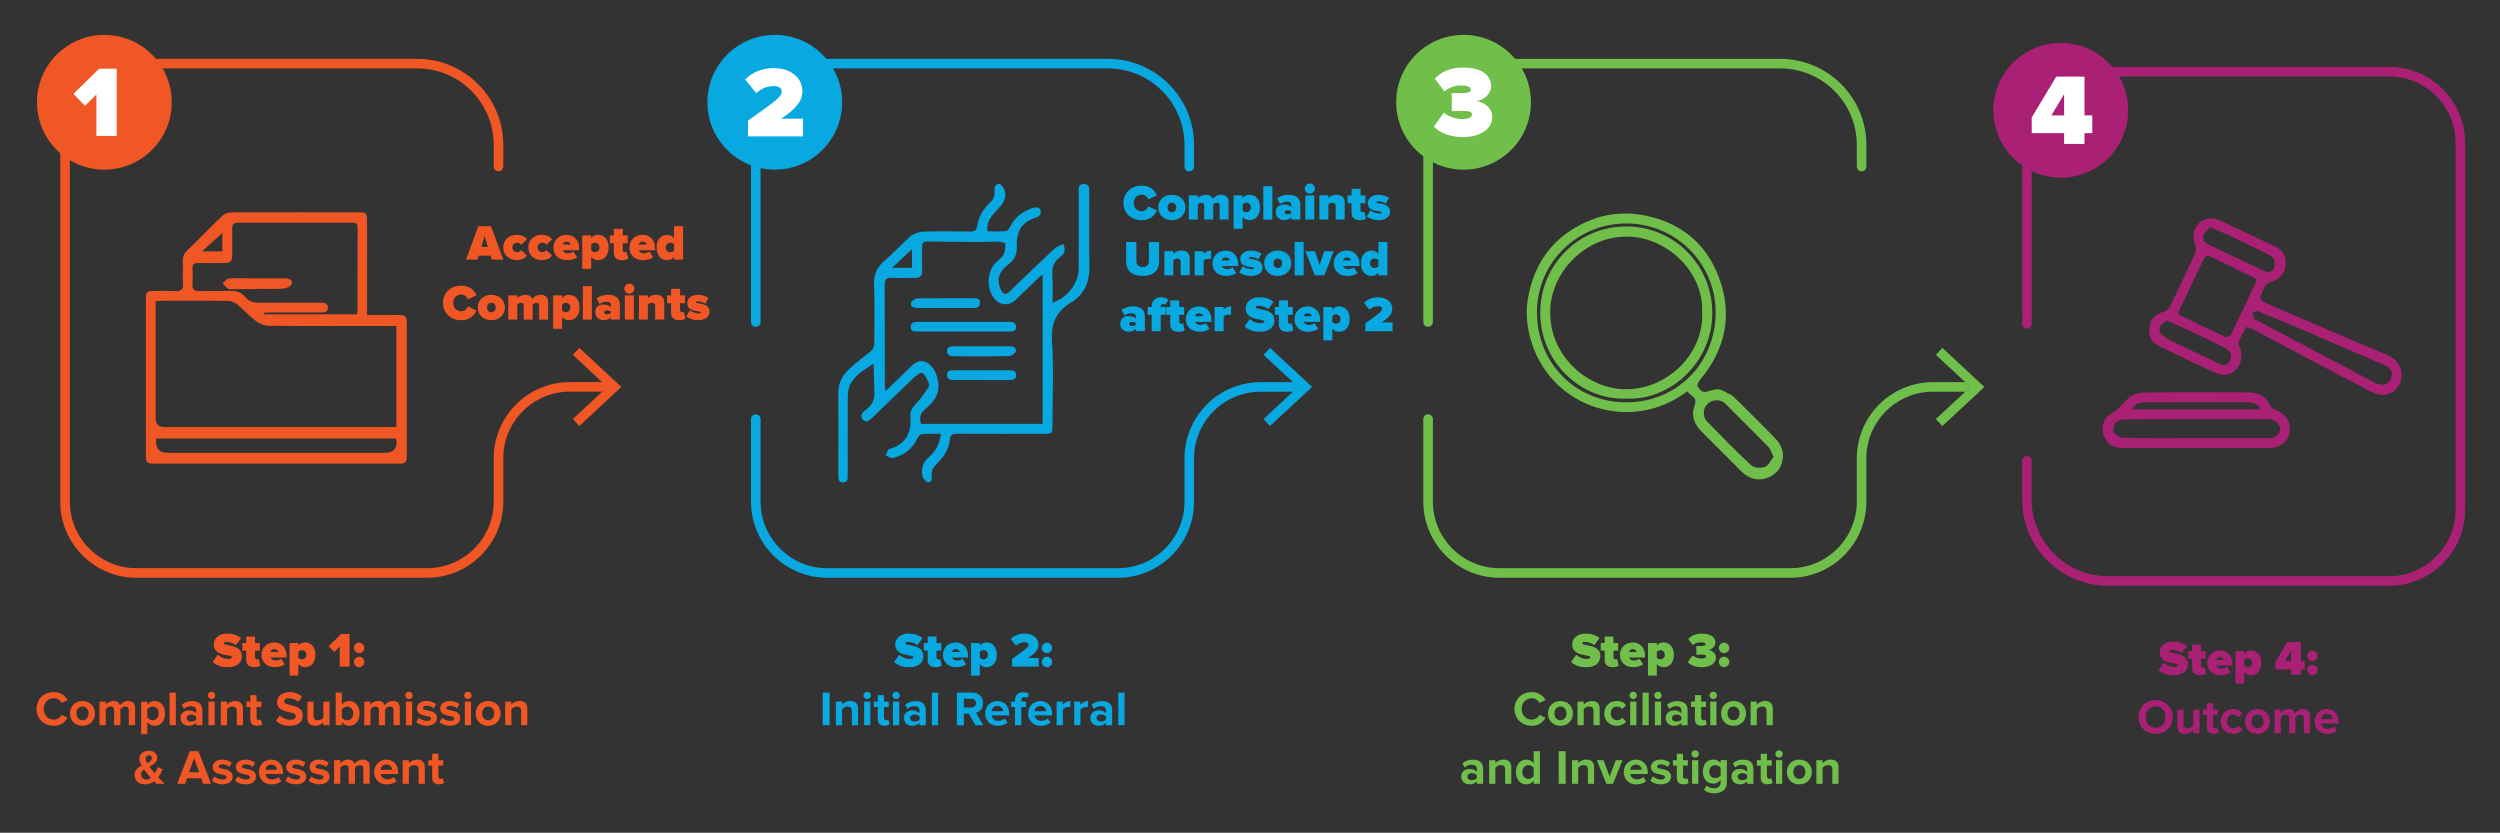 <?xml version="1.0" encoding="UTF-8"?><svg id="Object" xmlns="http://www.w3.org/2000/svg" viewBox="0 0 716.78 238.76"><rect x="0" y="0" width="716.78" height="238.76" fill="#333333" stroke="none"/><path d="M342.35,41.55v6.22c0,.75-.61,1.37-1.37,1.37s-1.37-.62-1.37-1.37v-6.22c0-12.09-9.84-21.93-21.93-21.93h-80.53c-10.52,0-19.08,8.56-19.08,19.08v53.63s0,.04-.01.06c-.02.72-.63,1.31-1.37,1.31s-1.34-.59-1.36-1.31c-.01-.02-.01-.04-.01-.06v-53.63c0-12.03,9.8-21.82,21.83-21.82h80.53c13.6,0,24.67,11.07,24.67,24.67Z" style="fill:#07a9e0; stroke-width:0px;"/><path d="M215.32,92.34s0,.04.01.06h-.01v-.06Z" style="fill:#07a9e0; stroke-width:0px;"/><path d="M218.07,92.34v.06h-.01s.01-.04.01-.06Z" style="fill:#07a9e0; stroke-width:0px;"/><path d="M374.59,110.94c0,.76-.61,1.37-1.37,1.37h-2.52l1.47-1.37-1.47-1.37h2.52c.76,0,1.37.62,1.37,1.37Z" style="fill:#07a9e0; stroke-width:0px;"/><polygon points="376.19 110.94 364.14 122.15 362.27 120.14 370.7 112.31 372.17 110.94 370.7 109.57 362.27 101.74 364.14 99.74 376.19 110.94" style="fill:#07a9e0; stroke-width:0px;"/><path d="M372.17,110.94l-1.47,1.37h-9.27c-10.52,0-19.08,8.56-19.08,19.09v12.43c0,12.03-9.79,21.82-21.83,21.82h-83.37c-12.03,0-21.83-9.79-21.83-21.82v-23.7c.02-.74.63-1.34,1.38-1.34s1.35.6,1.37,1.34v23.7c0,10.52,8.56,19.08,19.08,19.08h83.37c10.53,0,19.09-8.56,19.09-19.08v-12.43c0-12.03,9.79-21.83,21.82-21.83h9.27l1.47,1.37Z" style="fill:#07a9e0; stroke-width:0px;"/><path d="M535.11,41.55v6.22c0,.75-.61,1.37-1.37,1.37s-1.37-.62-1.37-1.37v-6.22c0-12.09-9.84-21.93-21.93-21.93h-80.53c-10.52,0-19.08,8.56-19.08,19.08v53.63s0,.04-.01.06c-.02.72-.63,1.31-1.37,1.31s-1.34-.59-1.36-1.31c-.01-.02-.01-.04-.01-.06v-53.63c0-12.03,9.8-21.82,21.83-21.82h80.53c13.6,0,24.67,11.07,24.67,24.67Z" style="fill:#70bf4b; stroke-width:0px;"/><path d="M408.08,92.33s0,.04.01.06h-.01v-.06Z" style="fill:#70bf4b; stroke-width:0px;"/><path d="M410.83,92.33v.06h-.01s.01-.04.01-.06Z" style="fill:#70bf4b; stroke-width:0px;"/><path d="M567.35,110.94c0,.76-.61,1.37-1.37,1.37h-2.52l1.47-1.37-1.47-1.37h2.52c.76,0,1.37.62,1.37,1.37Z" style="fill:#70bf4b; stroke-width:0px;"/><polygon points="568.95 110.94 556.9 122.15 555.03 120.14 563.46 112.31 564.93 110.94 563.46 109.57 555.03 101.74 556.9 99.74 568.95 110.94" style="fill:#70bf4b; stroke-width:0px;"/><path d="M564.93,110.94l-1.47,1.37h-9.27c-10.52,0-19.08,8.56-19.08,19.09v12.43c0,12.03-9.79,21.82-21.83,21.82h-83.37c-12.03,0-21.83-9.79-21.83-21.82v-23.7c.02-.74.63-1.34,1.38-1.34s1.35.6,1.37,1.34v23.7c0,10.52,8.56,19.08,19.08,19.08h83.37c10.53,0,19.09-8.56,19.09-19.08v-12.43c0-12.03,9.79-21.83,21.82-21.83h9.27l1.47,1.37Z" style="fill:#70bf4b; stroke-width:0px;"/><path d="M582.5,132.07v11.21c0,12.09,9.84,21.93,21.93,21.93h80.53c10.52,0,19.08-8.56,19.08-19.08V41c0-10.52-8.56-19.08-19.08-19.08h-83.38c-10.52,0-19.08,8.56-19.08,19.08v9.71h.03v42.17c0,.75-.62,1.37-1.38,1.37s-1.37-.62-1.37-1.37v-3.5h-.02v-48.38c0-12.03,9.79-21.82,21.82-21.82h83.38c12.03,0,21.82,9.79,21.82,21.82v105.13c0,12.03-9.79,21.82-21.82,21.82h-80.53c-13.61,0-24.67-11.07-24.67-24.67v-11.21c0-.75.61-1.37,1.37-1.37s1.37.62,1.37,1.37Z" style="fill:#aa2075; stroke-width:0px;"/><path d="M122.48,165.65H39.1c-12.03,0-21.83-9.79-21.83-21.83V38.7c0-12.03,9.79-21.83,21.83-21.83h80.53c13.61,0,24.67,11.07,24.67,24.67v6.21c0,.76-.61,1.37-1.37,1.37s-1.37-.61-1.37-1.37v-6.21c0-12.09-9.84-21.93-21.93-21.93H39.1c-10.52,0-19.08,8.56-19.08,19.08v105.12c0,10.52,8.56,19.09,19.08,19.09h83.38c10.52,0,19.08-8.56,19.08-19.09v-12.43c0-12.03,9.79-21.83,21.82-21.83h11.79c.76,0,1.37.61,1.37,1.37s-.61,1.37-1.37,1.37h-11.79c-10.52,0-19.08,8.56-19.08,19.09v12.43c0,12.03-9.79,21.83-21.83,21.83Z" style="fill:#f15625; stroke-width:0px;"/><polygon points="166.1 99.74 164.23 101.74 174.12 110.94 164.23 120.14 166.1 122.15 178.15 110.94 166.1 99.74" style="fill:#f15625; stroke-width:0px;"/><circle cx="29.92" cy="29.32" r="19.32" style="fill:#f15625; stroke-width:0px;"/><path d="M27.63,38.97v-11.86l-3.27,3.24-3.3-3.44,7.38-7.23h5.03v19.3h-5.84Z" style="fill:#fff; stroke-width:0px;"/><circle cx="222.14" cy="29.32" r="19.32" style="fill:#07a9e0; stroke-width:0px;"/><path d="M214.47,39.11v-4.54c8.82-6.22,9.66-6.94,9.66-8.39,0-.93-.98-1.5-2.23-1.5-2.05,0-3.62.75-5.09,2l-3.18-3.88c2.23-2.37,5.47-3.27,8.16-3.27,5,0,8.27,2.78,8.27,6.65,0,2.63-1.5,4.8-6.1,7.84h6.28v5.09h-15.77Z" style="fill:#fff; stroke-width:0px;"/><circle cx="419.62" cy="29.32" r="19.32" style="fill:#70bf4b; stroke-width:0px;"/><path d="M411.12,36.28l2.86-3.99c1.5,1.3,3.76,1.85,5.24,1.85,1.91,0,2.81-.61,2.81-1.3s-.41-1.04-2.98-1.04c-.84,0-2.52.03-2.81.06v-5.18c.38.03,2.11.03,2.81.03,1.85,0,2.66-.35,2.66-.96,0-.9-1.19-1.24-2.86-1.24s-3.38.58-4.72,1.68l-2.75-3.64c1.71-1.88,4.34-3.18,8.1-3.18,5.32,0,8.04,2.17,8.04,5.35,0,2.05-1.79,3.88-4.25,4.28,2.14.23,4.57,1.85,4.57,4.51,0,3.44-3.38,5.79-8.39,5.79-3.82,0-6.71-1.27-8.33-3.01Z" style="fill:#fff; stroke-width:0px;"/><path d="M141.01,74.43l-.34-1.12h-3.44l-.34,1.12h-3.28l3.53-9.57h3.64l3.53,9.57h-3.29ZM138.94,67.7l-.95,3.08h1.89l-.95-3.08Z" style="fill:#f15625; stroke-width:0px;"/><path d="M144.27,70.95c0-2.2,1.69-3.63,3.89-3.63,1.58,0,2.55.72,2.94,1.3l-1.66,1.56c-.21-.33-.62-.59-1.16-.59-.73,0-1.36.46-1.36,1.35s.63,1.36,1.36,1.36c.55,0,.95-.29,1.16-.6l1.66,1.58c-.39.57-1.36,1.3-2.94,1.3-2.19,0-3.89-1.43-3.89-3.64Z" style="fill:#f15625; stroke-width:0px;"/><path d="M151.47,70.95c0-2.2,1.69-3.63,3.89-3.63,1.58,0,2.55.72,2.94,1.3l-1.66,1.56c-.21-.33-.62-.59-1.16-.59-.73,0-1.36.46-1.36,1.35s.63,1.36,1.36,1.36c.54,0,.95-.29,1.16-.6l1.66,1.58c-.39.57-1.36,1.3-2.94,1.3-2.19,0-3.89-1.43-3.89-3.64Z" style="fill:#f15625; stroke-width:0px;"/><path d="M158.67,70.95c0-2.01,1.53-3.63,3.77-3.63,2.04,0,3.6,1.46,3.6,3.9v.53h-4.7c.14.44.64.88,1.49.88.39,0,1.25-.19,1.59-.49l1.06,1.59c-.69.59-1.92.86-2.95.86-2.17,0-3.86-1.36-3.86-3.64ZM162.44,69.29c-.79,0-1.05.52-1.13.83h2.28c-.07-.3-.32-.83-1.15-.83Z" style="fill:#f15625; stroke-width:0px;"/><path d="M169.51,73.69v3.37h-2.58v-9.57h2.58v.73c.56-.66,1.23-.9,1.95-.9,1.72,0,3.04,1.26,3.04,3.63s-1.32,3.64-3.04,3.64c-.72,0-1.38-.24-1.95-.9ZM171.86,70.95c0-.86-.6-1.35-1.29-1.35-.33,0-.82.17-1.06.47v1.76c.23.29.73.47,1.06.47.69,0,1.29-.49,1.29-1.36Z" style="fill:#f15625; stroke-width:0px;"/><path d="M175.99,72.42v-2.68h-1.15v-2.24h1.15v-1.89h2.58v1.89h1.41v2.24h-1.41v1.94c0,.36.23.65.57.65.23,0,.46-.07.52-.13l.46,1.95c-.27.24-.88.46-1.75.46-1.54,0-2.38-.73-2.38-2.18Z" style="fill:#f15625; stroke-width:0px;"/><path d="M180.46,70.95c0-2.01,1.53-3.63,3.77-3.63,2.04,0,3.6,1.46,3.6,3.9v.53h-4.7c.14.44.65.88,1.49.88.39,0,1.25-.19,1.59-.49l1.06,1.59c-.69.59-1.92.86-2.95.86-2.17,0-3.86-1.36-3.86-3.64ZM184.23,69.29c-.79,0-1.05.52-1.13.83h2.28c-.07-.3-.32-.83-1.15-.83Z" style="fill:#f15625; stroke-width:0px;"/><path d="M193.25,74.43v-.73c-.59.66-1.25.9-1.95.9-1.68,0-3.05-1.26-3.05-3.64s1.35-3.63,3.05-3.63c.7,0,1.41.24,1.95.9v-3.37h2.58v9.57h-2.58ZM193.25,71.84v-1.78c-.24-.3-.73-.46-1.08-.46-.7,0-1.29.49-1.29,1.35s.59,1.36,1.29,1.36c.34,0,.83-.17,1.08-.47Z" style="fill:#f15625; stroke-width:0px;"/><path d="M127.01,86.85c0-2.96,2.27-4.95,5.26-4.95,2.51,0,3.77,1.46,4.35,2.78l-2.5,1.16c-.24-.75-.99-1.39-1.85-1.39-1.39,0-2.32,1.06-2.32,2.4s.93,2.4,2.32,2.4c.86,0,1.61-.65,1.85-1.39l2.5,1.15c-.56,1.28-1.84,2.8-4.35,2.8-3,0-5.26-2.01-5.26-4.95Z" style="fill:#f15625; stroke-width:0px;"/><path d="M136.98,88.16c0-1.94,1.43-3.63,3.89-3.63s3.9,1.69,3.9,3.63-1.43,3.64-3.9,3.64-3.89-1.71-3.89-3.64ZM142.12,88.16c0-.76-.45-1.35-1.25-1.35s-1.23.59-1.23,1.35.44,1.36,1.23,1.36,1.25-.59,1.25-1.36Z" style="fill:#f15625; stroke-width:0px;"/><path d="M154.58,91.63v-4.04c0-.42-.22-.77-.79-.77s-.89.34-1.06.54v4.27h-2.58v-4.04c0-.42-.2-.77-.79-.77s-.88.34-1.05.54v4.27h-2.58v-6.93h2.58v.79c.3-.39,1.18-.96,2.29-.96.98,0,1.68.36,1.99,1.22.4-.6,1.3-1.22,2.42-1.22,1.28,0,2.14.65,2.14,2.08v5.02h-2.58Z" style="fill:#f15625; stroke-width:0px;"/><path d="M161.17,90.9v3.37h-2.58v-9.57h2.58v.73c.56-.66,1.23-.9,1.95-.9,1.72,0,3.04,1.26,3.04,3.63s-1.32,3.64-3.04,3.64c-.72,0-1.38-.24-1.95-.9ZM163.52,88.16c0-.86-.6-1.35-1.29-1.35-.33,0-.82.17-1.06.47v1.76c.23.29.73.47,1.06.47.69,0,1.29-.49,1.29-1.36Z" style="fill:#f15625; stroke-width:0px;"/><path d="M167.12,91.63v-9.57h2.58v9.57h-2.58Z" style="fill:#f15625; stroke-width:0px;"/><path d="M175.14,91.63v-.66c-.39.49-1.23.83-2.09.83-1.03,0-2.38-.7-2.38-2.28,0-1.72,1.35-2.21,2.38-2.21.9,0,1.72.29,2.09.76v-.72c0-.49-.44-.86-1.29-.86-.65,0-1.38.26-1.92.67l-.88-1.59c.93-.75,2.22-1.05,3.27-1.05,1.72,0,3.4.6,3.4,2.91v4.19h-2.58ZM175.14,89.75v-.39c-.17-.24-.62-.37-1.02-.37-.43,0-.9.14-.9.57s.47.56.9.56c.4,0,.85-.13,1.02-.37Z" style="fill:#f15625; stroke-width:0px;"/><path d="M178.99,82.75c0-.8.65-1.45,1.45-1.45s1.45.65,1.45,1.45-.65,1.45-1.45,1.45-1.45-.65-1.45-1.45ZM179.15,91.63v-6.93h2.58v6.93h-2.58Z" style="fill:#f15625; stroke-width:0px;"/><path d="M187.85,91.63v-3.83c0-.72-.39-.99-1-.99s-.89.3-1.1.54v4.27h-2.58v-6.93h2.58v.79c.4-.46,1.16-.96,2.38-.96,1.61,0,2.31.97,2.31,2.18v4.92h-2.58Z" style="fill:#f15625; stroke-width:0px;"/><path d="M192.4,89.62v-2.68h-1.15v-2.24h1.15v-1.89h2.58v1.89h1.41v2.24h-1.41v1.94c0,.36.23.65.57.65.23,0,.46-.07.52-.13l.46,1.95c-.27.24-.88.46-1.75.46-1.54,0-2.38-.73-2.38-2.18Z" style="fill:#f15625; stroke-width:0px;"/><path d="M196.75,90.74l1.03-1.74c.54.43,1.72.88,2.5.88.53,0,.69-.13.69-.3,0-.66-3.93.19-3.93-2.68,0-1.25,1.09-2.37,3.1-2.37,1.16,0,2.2.36,3,.89l-.95,1.68c-.43-.36-1.23-.72-2.04-.72-.37,0-.65.14-.65.3,0,.57,3.93-.14,3.93,2.74,0,1.38-1.23,2.38-3.29,2.38-1.28,0-2.65-.44-3.4-1.06Z" style="fill:#f15625; stroke-width:0px;"/><path d="M322.11,58.18c0-2.96,2.27-4.95,5.26-4.95,2.51,0,3.77,1.46,4.35,2.78l-2.5,1.16c-.24-.75-.99-1.39-1.85-1.39-1.39,0-2.32,1.06-2.32,2.4s.93,2.4,2.32,2.4c.86,0,1.61-.65,1.85-1.39l2.5,1.15c-.56,1.28-1.84,2.8-4.35,2.8-3,0-5.26-2.01-5.26-4.95Z" style="fill:#07a9e0; stroke-width:0px;"/><path d="M332.09,59.48c0-1.94,1.43-3.63,3.89-3.63s3.9,1.69,3.9,3.63-1.43,3.64-3.9,3.64-3.89-1.71-3.89-3.64ZM337.22,59.48c0-.76-.44-1.35-1.25-1.35s-1.23.59-1.23,1.35.44,1.36,1.23,1.36,1.25-.59,1.25-1.36Z" style="fill:#07a9e0; stroke-width:0px;"/><path d="M349.68,62.95v-4.04c0-.42-.22-.77-.79-.77s-.89.34-1.06.54v4.27h-2.58v-4.04c0-.42-.2-.77-.79-.77s-.88.34-1.05.54v4.27h-2.58v-6.93h2.58v.79c.3-.39,1.18-.96,2.29-.96.98,0,1.68.36,1.99,1.22.4-.6,1.31-1.22,2.42-1.22,1.28,0,2.14.65,2.14,2.08v5.02h-2.58Z" style="fill:#07a9e0; stroke-width:0px;"/><path d="M356.27,62.22v3.37h-2.58v-9.57h2.58v.73c.56-.66,1.23-.9,1.95-.9,1.72,0,3.04,1.26,3.04,3.63s-1.32,3.64-3.04,3.64c-.72,0-1.38-.24-1.95-.9ZM358.63,59.48c0-.86-.6-1.35-1.29-1.35-.33,0-.82.17-1.06.47v1.76c.23.29.73.47,1.06.47.69,0,1.29-.49,1.29-1.36Z" style="fill:#07a9e0; stroke-width:0px;"/><path d="M362.22,62.95v-9.57h2.58v9.57h-2.58Z" style="fill:#07a9e0; stroke-width:0px;"/><path d="M370.24,62.95v-.66c-.39.49-1.23.83-2.09.83-1.03,0-2.38-.7-2.38-2.28,0-1.72,1.35-2.21,2.38-2.21.9,0,1.72.29,2.09.76v-.72c0-.49-.44-.86-1.29-.86-.65,0-1.38.26-1.92.67l-.88-1.59c.93-.75,2.22-1.05,3.27-1.05,1.72,0,3.4.6,3.4,2.91v4.19h-2.58ZM370.24,61.07v-.39c-.17-.24-.62-.37-1.02-.37-.43,0-.9.14-.9.57s.47.56.9.56c.4,0,.85-.13,1.02-.37Z" style="fill:#07a9e0; stroke-width:0px;"/><path d="M374.09,54.07c0-.8.65-1.45,1.45-1.45s1.45.65,1.45,1.45-.65,1.45-1.45,1.45-1.45-.65-1.45-1.45ZM374.25,62.95v-6.93h2.58v6.93h-2.58Z" style="fill:#07a9e0; stroke-width:0px;"/><path d="M382.96,62.95v-3.83c0-.72-.39-.99-1-.99s-.89.3-1.1.54v4.27h-2.58v-6.93h2.58v.79c.4-.46,1.16-.96,2.38-.96,1.61,0,2.31.97,2.31,2.18v4.92h-2.58Z" style="fill:#07a9e0; stroke-width:0px;"/><path d="M387.5,60.94v-2.68h-1.15v-2.24h1.15v-1.89h2.58v1.89h1.41v2.24h-1.41v1.94c0,.36.23.65.57.65.23,0,.46-.07.52-.13l.46,1.95c-.27.24-.88.46-1.75.46-1.53,0-2.38-.73-2.38-2.18Z" style="fill:#07a9e0; stroke-width:0px;"/><path d="M391.86,62.06l1.03-1.74c.55.43,1.72.88,2.5.88.53,0,.69-.13.69-.3,0-.66-3.93.19-3.93-2.68,0-1.25,1.09-2.37,3.1-2.37,1.16,0,2.19.36,3,.89l-.95,1.68c-.43-.36-1.23-.72-2.04-.72-.37,0-.65.14-.65.3,0,.57,3.93-.14,3.93,2.74,0,1.38-1.23,2.38-3.28,2.38-1.28,0-2.65-.44-3.4-1.06Z" style="fill:#07a9e0; stroke-width:0px;"/><path d="M322.88,75.02v-5.64h2.94v5.54c0,.92.6,1.65,1.79,1.65s1.78-.73,1.78-1.65v-5.54h2.94v5.62c0,2.38-1.49,4.12-4.72,4.12s-4.73-1.74-4.73-4.1Z" style="fill:#07a9e0; stroke-width:0px;"/><path d="M338.51,78.95v-3.83c0-.72-.39-.99-1-.99s-.89.3-1.1.54v4.27h-2.58v-6.93h2.58v.79c.4-.46,1.16-.96,2.38-.96,1.61,0,2.31.97,2.31,2.18v4.92h-2.58Z" style="fill:#07a9e0; stroke-width:0px;"/><path d="M342.52,78.95v-6.93h2.58v.76c.43-.5,1.33-.96,2.12-.96v2.47c-.13-.04-.34-.07-.59-.07-.54,0-1.25.14-1.53.49v4.25h-2.58Z" style="fill:#07a9e0; stroke-width:0px;"/><path d="M347.64,75.48c0-2.01,1.53-3.63,3.77-3.63,2.04,0,3.6,1.46,3.6,3.9v.53h-4.7c.14.44.65.88,1.49.88.39,0,1.25-.19,1.59-.49l1.06,1.59c-.69.59-1.92.86-2.95.86-2.17,0-3.86-1.36-3.86-3.64ZM351.41,73.82c-.79,0-1.05.52-1.13.83h2.28c-.07-.3-.32-.83-1.15-.83Z" style="fill:#07a9e0; stroke-width:0px;"/><path d="M355.31,78.06l1.03-1.74c.55.43,1.72.88,2.5.88.53,0,.69-.13.69-.3,0-.66-3.93.19-3.93-2.68,0-1.25,1.09-2.37,3.1-2.37,1.16,0,2.19.36,3,.89l-.95,1.68c-.43-.36-1.23-.72-2.04-.72-.37,0-.65.14-.65.3,0,.57,3.93-.14,3.93,2.74,0,1.38-1.23,2.38-3.28,2.38-1.28,0-2.65-.44-3.4-1.06Z" style="fill:#07a9e0; stroke-width:0px;"/><path d="M362.45,75.48c0-1.94,1.43-3.63,3.89-3.63s3.9,1.69,3.9,3.63-1.43,3.64-3.9,3.64-3.89-1.71-3.89-3.64ZM367.59,75.48c0-.76-.44-1.35-1.25-1.35s-1.23.59-1.23,1.35.44,1.36,1.23,1.36,1.25-.59,1.25-1.36Z" style="fill:#07a9e0; stroke-width:0px;"/><path d="M371.2,78.95v-9.57h2.58v9.57h-2.58Z" style="fill:#07a9e0; stroke-width:0px;"/><path d="M376.96,78.95l-2.68-6.93h2.73l1.32,3.96,1.33-3.96h2.73l-2.68,6.93h-2.74Z" style="fill:#07a9e0; stroke-width:0px;"/><path d="M382.41,75.48c0-2.01,1.54-3.63,3.77-3.63,2.04,0,3.6,1.46,3.6,3.9v.53h-4.7c.14.44.65.88,1.49.88.39,0,1.25-.19,1.59-.49l1.06,1.59c-.69.59-1.92.86-2.96.86-2.17,0-3.86-1.36-3.86-3.64ZM386.18,73.82c-.79,0-1.05.52-1.13.83h2.28c-.07-.3-.32-.83-1.15-.83Z" style="fill:#07a9e0; stroke-width:0px;"/><path d="M395.2,78.95v-.73c-.59.66-1.25.9-1.95.9-1.68,0-3.06-1.26-3.06-3.64s1.35-3.63,3.06-3.63c.7,0,1.41.24,1.95.9v-3.37h2.58v9.57h-2.58ZM395.2,76.37v-1.78c-.24-.3-.73-.46-1.08-.46-.7,0-1.29.49-1.29,1.35s.59,1.36,1.29,1.36c.34,0,.83-.17,1.08-.47Z" style="fill:#07a9e0; stroke-width:0px;"/><path d="M325.66,94.95v-.66c-.39.49-1.23.83-2.09.83-1.03,0-2.38-.7-2.38-2.28,0-1.72,1.35-2.21,2.38-2.21.9,0,1.72.29,2.09.76v-.72c0-.49-.44-.86-1.29-.86-.65,0-1.38.26-1.92.67l-.87-1.59c.93-.75,2.22-1.05,3.27-1.05,1.72,0,3.4.6,3.4,2.91v4.19h-2.58ZM325.66,93.07v-.39c-.17-.24-.62-.37-1.02-.37-.43,0-.9.14-.9.57s.47.56.9.56c.4,0,.85-.13,1.02-.37Z" style="fill:#07a9e0; stroke-width:0px;"/><path d="M330.2,94.95v-4.69h-1.15v-2.24h1.15v-.32c0-1.45,1.1-2.47,2.64-2.47.8,0,1.68.23,2.17.75l-.93,1.43c-.16-.19-.34-.27-.63-.27-.33,0-.66.21-.66.56v.32h1.41v2.24h-1.41v4.69h-2.58Z" style="fill:#07a9e0; stroke-width:0px;"/><path d="M335.52,92.94v-2.68h-1.15v-2.24h1.15v-1.89h2.58v1.89h1.41v2.24h-1.41v1.94c0,.36.23.65.57.65.23,0,.46-.07.52-.13l.46,1.95c-.27.24-.88.46-1.75.46-1.53,0-2.38-.73-2.38-2.18Z" style="fill:#07a9e0; stroke-width:0px;"/><path d="M339.99,91.48c0-2.01,1.54-3.63,3.77-3.63,2.04,0,3.6,1.46,3.6,3.9v.53h-4.7c.14.44.65.88,1.49.88.39,0,1.25-.19,1.59-.49l1.06,1.59c-.69.59-1.92.86-2.96.86-2.17,0-3.86-1.36-3.86-3.64ZM343.77,89.82c-.79,0-1.05.52-1.13.83h2.28c-.07-.3-.32-.83-1.15-.83Z" style="fill:#07a9e0; stroke-width:0px;"/><path d="M348.25,94.95v-6.93h2.58v.76c.43-.5,1.33-.96,2.12-.96v2.47c-.13-.04-.34-.07-.59-.07-.54,0-1.25.14-1.53.49v4.25h-2.58Z" style="fill:#07a9e0; stroke-width:0px;"/><path d="M356.82,93.6l1.51-2.15c.72.69,1.79,1.23,3.08,1.23.54,0,1.06-.14,1.06-.52,0-.92-5.34.01-5.34-3.76,0-1.62,1.35-3.17,3.97-3.17,1.56,0,2.97.44,4.06,1.33l-1.55,2.05c-.83-.63-1.91-.95-2.81-.95-.57,0-.73.19-.73.43,0,.9,5.32.13,5.32,3.69,0,2.11-1.56,3.33-4.13,3.33-2.04,0-3.43-.6-4.45-1.52Z" style="fill:#07a9e0; stroke-width:0px;"/><path d="M366.67,92.94v-2.68h-1.15v-2.24h1.15v-1.89h2.58v1.89h1.41v2.24h-1.41v1.94c0,.36.23.65.57.65.23,0,.46-.07.52-.13l.46,1.95c-.27.24-.88.46-1.75.46-1.53,0-2.38-.73-2.38-2.18Z" style="fill:#07a9e0; stroke-width:0px;"/><path d="M371.15,91.48c0-2.01,1.54-3.63,3.77-3.63,2.04,0,3.6,1.46,3.6,3.9v.53h-4.7c.14.44.65.88,1.49.88.39,0,1.25-.19,1.59-.49l1.06,1.59c-.69.59-1.92.86-2.96.86-2.17,0-3.86-1.36-3.86-3.64ZM374.92,89.82c-.79,0-1.05.52-1.13.83h2.28c-.07-.3-.32-.83-1.15-.83Z" style="fill:#07a9e0; stroke-width:0px;"/><path d="M381.99,94.22v3.37h-2.58v-9.57h2.58v.73c.56-.66,1.23-.9,1.95-.9,1.72,0,3.04,1.26,3.04,3.63s-1.32,3.64-3.04,3.64c-.72,0-1.38-.24-1.95-.9ZM384.34,91.48c0-.86-.6-1.35-1.29-1.35-.33,0-.82.17-1.06.47v1.76c.23.29.73.47,1.06.47.69,0,1.29-.49,1.29-1.36Z" style="fill:#07a9e0; stroke-width:0px;"/><path d="M391.46,94.95v-2.25c4.38-3.08,4.79-3.44,4.79-4.16,0-.46-.49-.75-1.1-.75-1.02,0-1.79.37-2.52.99l-1.58-1.92c1.1-1.18,2.71-1.62,4.04-1.62,2.48,0,4.1,1.38,4.1,3.3,0,1.3-.75,2.38-3.03,3.89h3.11v2.52h-7.82Z" style="fill:#07a9e0; stroke-width:0px;"/><path d="M105.21,90.3c2.94,0,5.65,0,8.35,0,2.91,0,3.06.15,3.06,3.03,0,12.29,0,24.59,0,36.88,0,2.59-.13,2.72-2.74,2.72-23.12,0-46.24,0-69.37,0-2.53,0-2.68-.14-2.68-2.6,0-14.83,0-29.66,0-44.49,0-2.22.17-2.39,2.46-2.41,1.98-.02,3.96-.07,5.93.02,1.62.07,2.39-.36,2.26-2.17-.16-2.09.03-4.2-.06-6.3-.06-1.33.31-2.28,1.31-3.23,3.38-3.23,6.61-6.62,9.98-9.86.59-.56,1.59-.97,2.4-.98,12.06-.06,24.11-.04,36.17-.03,2.88,0,2.95.07,2.95,2.89,0,8.03,0,16.07,0,24.1v2.44ZM113.64,122.44v-28.97c-.95,0-1.75,0-2.54,0-11.37,0-22.73.05-34.1-.07-1.27-.01-2.71-.68-3.76-1.46-1.85-1.39-3.4-3.18-5.2-4.66-.68-.56-1.7-1-2.57-1.01-6.24-.08-12.48-.05-18.72-.04-.65,0-1.31.07-2.12.12,0,.86,0,1.53,0,2.2,0,10.5,0,20.99,0,31.49q0,2.39,2.48,2.4c21.44,0,42.87,0,64.31,0h2.21ZM102.35,90.1c.06-.25.15-.42.15-.6.01-8.09,0-16.19.03-24.28,0-1.09-.48-1.37-1.46-1.37-10.94.01-21.88.02-32.82,0-1.29,0-1.72.53-1.68,1.79.08,2.41.03,4.82.02,7.23-.01,2.16-.38,2.52-2.61,2.54-2.35.02-4.7.05-7.05-.01-1.25-.04-1.82.34-1.74,1.68.09,1.48.08,2.97,0,4.45-.08,1.48.58,1.95,1.98,1.92,2.9-.06,5.81.05,8.71-.04,1.77-.06,3.28.27,4.43,1.72,1.09,1.37,2.51,1.7,4.24,1.68,5.81-.09,11.62-.03,17.43-.02,1.05,0,2.12.15,2.03,1.53-.07,1.25-1.08,1.27-2.06,1.27-4.88-.02-9.77,0-14.65,0-.56,0-1.11.05-1.67.08.01.15.02.31.03.46h26.66ZM113.61,125.73H44.8q-.49,4.12,3.37,4.12c20.71,0,41.42,0,62.13,0q3.94,0,3.31-4.12ZM63.74,66.78c-1.86,1.7-3.75,3.42-5.81,5.29h5.81v-5.29Z" style="fill:#f15625; stroke-width:0px;"/><path d="M73.8,82.89c-2.28,0-4.56,0-6.84,0-.49,0-1.1.17-1.46-.05-.64-.4-1.14-1.05-1.69-1.59.58-.48,1.13-1.32,1.75-1.38,1.83-.19,3.69-.07,5.54-.07,3.45,0,6.91,0,10.36,0,1.1,0,2.4.17,2.22,1.51-.08.6-1.46,1.37-2.3,1.43-2.51.19-5.05.07-7.58.07v.08Z" style="fill:#f15625; stroke-width:0px;"/><path d="M301.76,86.77c4.38-1.46,7.51-5.63,7.51-9.87.01-7.11,0-14.21.01-21.32,0-1.19-.3-2.85,1.47-2.86,1.68,0,1.57,1.55,1.57,2.8,0,6.86-.13,13.72.04,20.58.11,4.58-1.37,8.29-5.28,10.64-4.29,2.58-5.77,5.95-5.46,11.02.5,8,.14,16.06.13,24.1,0,2.46-.06,2.52-2.47,2.52-8.29,0-16.57.03-24.86-.02-1.46,0-2.01.36-2.14,1.92-.22,2.67-1.81,4.79-3.64,6.62-1.03,1.03-1.68,2.02-1.51,3.52.1.86.06,2.03-1.15,1.81-.62-.11-1.4-1.09-1.53-1.79-.38-2.03.08-3.82,1.8-5.3,1.95-1.67,3.14-3.86,3.53-6.75-1.97,0-3.74-.08-5.49.05-.44.03-1,.66-1.22,1.14-1.43,3.13-3.87,5-7.16,5.73-.58.13-1.32-.49-1.99-.77.35-.62.58-1.66,1.07-1.8,4.82-1.39,6.39-4.79,6.04-9.41-.12-1.6.64-2.6,1.67-3.68,1.28-1.34,2.35-2.89,3.4-4.43.27-.39.31-1.16.11-1.59-.47-1-.98-2.24-1.83-2.71-.44-.24-1.79.82-2.53,1.52-3.83,3.62-7.57,7.33-11.38,10.96-.85.81-1.93,2.14-3.07.94-1.11-1.16.09-2.31,1.06-3.03,1.9-1.4,2.38-3.2,2.23-5.46-.17-2.49-.04-4.99-.28-7.57-2.68,1.85-5.58,3.33-6.85,6.42-.42,1.03-.48,2.27-.49,3.41-.04,7.35-.02,14.71-.02,22.06,0,1.02.1,2.13-1.35,2.13-1.3,0-1.35-1.03-1.35-2,0-7.91.04-15.82,0-23.73-.02-3.27,1.62-5.57,3.96-7.54,1.63-1.37,3.27-2.74,4.98-4,1.05-.77,1.4-1.69,1.39-2.95-.04-5.5.13-11.01-.08-16.5-.11-2.85.75-4.9,2.91-6.73,2.6-2.21,4.87-4.81,7.46-7.03.93-.8,2.37-1.35,3.6-1.39,4.51-.16,9.03-.11,13.54-.04,1.28.02,1.87-.36,2.07-1.67.39-2.56,1.69-4.72,3.54-6.5,1-.96,1.58-1.96,1.41-3.39-.12-1.06.22-2.23,1.43-2.06.61.09,1.33,1.26,1.53,2.05.71,2.77-1.33,4.31-2.89,6.11-1.23,1.42-2.44,2.96-2.05,5.39,1.76,0,3.53.1,5.28-.07.47-.04.99-.83,1.26-1.38,1.3-2.65,3.51-4.2,6.17-5.17,1.58-.58,2.67-.02,2.53,1.22-.05.48-.51,1.19-.92,1.31-4.34,1.26-6.09,3.74-5.95,8.47.06,2.08-.53,3.62-2.21,4.94-1.78,1.41-3.43,3.09-2.9,5.74.13.65.33,1.31.64,1.89.62,1.16,1.33,1.37,2.41.32,4.26-4.15,8.56-8.26,12.9-12.32.65-.61,1.63-.87,2.52-1.33.75,1.81.29,2.89-.83,3.66-1.93,1.33-2.48,3.1-2.32,5.38.18,2.56.04,5.14.04,7.77ZM298.93,121.53v-42.76c-.47.34-.78.51-1.03.74-2.25,2.17-4.48,4.36-6.75,6.51-1.94,1.84-4.66,1.55-6.24-.62-2.09-2.88-1.93-7.23.45-9.96.72-.83,1.83-1.41,2.32-2.34.5-.94.59-2.16.57-3.25,0-.21-1.32-.55-2.04-.57-1.73-.04-3.45.12-5.18.11-5.01-.02-10.01-.07-15.02-.15-1.18-.02-1.67.39-1.63,1.61.06,2.22-.05,4.45.03,6.67.06,1.62-.63,2.22-2.2,2.17-2.16-.07-4.33.09-6.49-.04-1.68-.1-2.08.54-2.07,2.13.06,9.39.03,18.79.04,28.18,0,.57.09,1.13.19,2.16.82-.77,1.3-1.21,1.77-1.67,1.89-1.82,3.8-3.62,5.66-5.48,1.94-1.94,4.03-2,5.98.31.92,1.1,1.45,2.71,1.69,4.17.58,3.42-1.27,5.9-3.78,7.9-1.45,1.15-1.58,2.48-1.13,4.18h34.87ZM261.48,76.79v-5.37c-2,1.88-3.7,3.48-5.71,5.37h5.71Z" style="fill:#07a9e0; stroke-width:0px;"/><path d="M276.06,95.05c-4.32,0-8.64,0-12.96,0-.97,0-1.99,0-1.98-1.31,0-1.23.93-1.45,1.94-1.45,8.76,0,17.52,0,26.28-.01,1.05,0,1.92.26,1.97,1.43.05,1.31-.93,1.35-1.93,1.34-4.44-.02-8.88,0-13.33,0Z" style="fill:#07a9e0; stroke-width:0px;"/><path d="M281.26,108.96c-2.59,0-5.17,0-7.76,0-.98,0-1.94-.05-1.98-1.35-.05-1.45,1.01-1.45,2.04-1.45,5.3,0,10.59.01,15.89-.01,1.06,0,1.94.26,1.92,1.43-.02,1.18-.94,1.4-1.97,1.39-2.71-.03-5.42-.01-8.13-.01Z" style="fill:#07a9e0; stroke-width:0px;"/><path d="M270.97,88.3c-2.65,0-5.3-.02-7.95,0-1.05,0-2.02-.3-1.83-1.45.09-.53,1.12-1.28,1.74-1.29,5.42-.1,10.84-.06,16.26-.05.89,0,1.83.08,1.79,1.32-.03,1.21-.84,1.48-1.89,1.48-2.71-.02-5.42,0-8.13,0Z" style="fill:#07a9e0; stroke-width:0px;"/><path d="M281.46,99.29c2.59,0,5.17,0,7.76,0,1.04,0,2.23.12,2.02,1.44-.09.56-1.25,1.35-1.93,1.36-5.23.11-10.47.07-15.7.06-1.03,0-2.08-.17-2.08-1.51,0-1.32,1.04-1.33,1.99-1.34,2.65-.01,5.3,0,7.94,0Z" style="fill:#07a9e0; stroke-width:0px;"/><path d="M483.79,112.19c-16.07,12.14-38.51,4.79-44.53-13.58-1.41-4.31-1.94-8.74-1.17-13.11,1.78-10.18,7.31-17.73,16.9-21.95,5.73-2.52,11.69-2.96,17.82-1.51,9.67,2.29,16.42,8.09,19.92,17.24,4.12,10.76,2.12,20.69-5.26,29.56-.43.52-.97,1.59-.75,1.9.58.82,1.18,1.94,2.63,1.57,1.63-.41,3.27-1.21,4.97-.14.92.58,2.04.91,2.79,1.64,4.02,3.92,8.01,7.87,11.91,11.92,2.16,2.25,2.83,4.94,1.51,7.94-.97,2.19-3.72,3.85-6.3,3.78-2.03-.06-3.64-1.01-5.04-2.39-3.8-3.79-7.61-7.58-11.39-11.4-2.11-2.13-3.03-4.63-1.88-7.56.87-2.23-1.32-2.56-2.13-3.89ZM508.49,130.99c-.59-1.21-.8-2.16-1.38-2.76-4.1-4.2-8.27-8.33-12.43-12.47-1.53-1.52-3.85-1.18-5.11.03-1.3,1.25-1.5,3.64-.15,5.04,4.17,4.29,8.35,8.58,12.75,12.64.8.73,2.77.8,3.91.38,1-.37,1.6-1.84,2.41-2.87ZM466.28,64.06c-14.36.05-25.68,11.52-25.62,25.61.07,14.44,11.04,25.67,25.6,25.68,14.54,0,25.5-11.11,25.64-25.57.13-14.3-11.51-25.73-25.62-25.72Z" style="fill:#70bf4b; stroke-width:0px;"/><path d="M466.19,114.28c-12.61.48-24.69-10.21-24.59-24.82.1-13.54,11.04-24.76,25.15-24.53,13.04.21,24.01,10.72,24.18,24.57.18,14.31-12.05,25.44-24.75,24.77ZM488.03,89.69c.55-11.73-10.16-21.88-21.69-21.86-11.91.02-21.79,10.2-21.89,21.63-.12,12.36,10.48,22.15,21.83,22.14,11.47,0,22.19-9.8,21.76-21.9Z" style="fill:#70bf4b; stroke-width:0px;"/><circle cx="590.85" cy="31.63" r="19.32" style="fill:#aa2075; stroke-width:0px;"/><path d="M591.81,41.27v-3.1h-9.29v-4.48l7.03-11.72h8.1v11.11h2.23v5.09h-2.23v3.1h-5.84ZM591.81,27.01l-3.65,6.08h3.65v-6.08Z" style="fill:#fff; stroke-width:0px;"/><path d="M643.96,93.78c-.72,1.43-1.49,2.8-2.1,4.25-.17.39.08,1.03.28,1.49.9,2.07.51,4.87-.94,6.37-1.74,1.79-3.61,2.13-6.18.94-5.21-2.41-10.4-4.85-15.56-7.36-2.8-1.36-3.5-2.87-3.11-5.98.27-2.16,1.66-3.42,4.27-4.2.64-.19,1.3-.88,1.6-1.51,2.45-5.05,4.84-10.12,7.19-15.22.25-.54.34-1.34.13-1.88-1.06-2.71-.81-5.02.87-6.61,1.73-1.64,3.91-1.91,6.49-.7,5.19,2.44,10.37,4.9,15.54,7.39,2.45,1.18,3.02,2.89,2.84,5.43-.17,2.41-2.09,4.14-4.3,4.63-.61.13-1.28.79-1.59,1.38-1.96,3.71-1.94,3.76,1.92,5.42,10.94,4.7,21.85,9.46,32.85,14.02,4.87,2.02,5.23,6.49,3.4,9.18-1.64,2.41-4.69,3.06-7.58,1.57-7.05-3.65-14.06-7.37-21.08-11.08-4.42-2.34-8.82-4.72-13.24-7.06-.47-.25-1.04-.3-1.69-.48ZM647.13,80.19c-.46-.29-.85-.58-1.27-.79-4-1.94-8.02-3.86-12.02-5.81-1.13-.55-1.7-.04-2.15.92-2.4,5.08-4.81,10.15-7.23,15.23.25.27.41.58.66.7,4.28,2.07,8.57,4.16,12.9,6.13.39.18,1.43-.21,1.62-.6,2.54-5.19,4.97-10.44,7.49-15.79ZM682.89,110.26c1.55.12,2.37-.81,2.77-2.04.45-1.4-.16-2.57-1.42-3.26-1.11-.61-2.32-1.05-3.49-1.55-7.57-3.26-15.13-6.53-22.71-9.77-3.54-1.51-7.1-2.98-10.68-4.39-.41-.16-1.02.2-1.53.32.17.63.29,1.28.52,1.89.06.17.42.22.64.34,11.38,6.02,22.75,12.05,34.14,18.05.52.27,1.18.29,1.77.43ZM633.68,65.15c-.66.75-1.55,1.37-1.89,2.21-.45,1.13.09,2.15,1.26,2.7,5.44,2.58,10.89,5.14,16.32,7.73,1.24.59,2.19-.08,2.63-.95.36-.71.27-1.89-.09-2.63-.32-.66-1.24-1.11-1.99-1.48-3.49-1.73-7-3.43-10.52-5.09-1.76-.83-3.57-1.56-5.73-2.49ZM621.24,91.91c-.68.55-1.6.97-1.96,1.68-.28.54-.11,1.69.32,2.12.86.87,1.97,1.57,3.09,2.12,4.67,2.26,9.38,4.43,14.06,6.65,1.24.59,2.14-.1,2.6-.99.34-.68.37-1.85,0-2.47-.46-.75-1.43-1.27-2.28-1.7-3.38-1.69-6.79-3.33-10.21-4.95-1.76-.83-3.57-1.57-5.62-2.46Z" style="fill:#aa2075; stroke-width:0px;"/><path d="M629.72,128.43c-7.11,0-14.22,0-21.33,0-3,0-4.32-1.47-5.21-3.58-.82-1.95-.15-4.89,1.68-5.97,2.1-1.25,3.64-2.86,5.25-4.64,1.01-1.12,3.17-1.65,4.82-1.68,9.89-.15,19.78-.09,29.68-.06,3,.01,5.31,1.19,6.5,4.15.16.39.76.71,1.22.87,3.1,1.07,4.62,3.53,4.08,6.71-.41,2.43-2.75,4.19-5.72,4.2-6.99.03-13.97,0-20.96,0h0ZM629.7,125.6c6.92,0,13.83,0,20.75,0,1.92,0,3.19-1.01,3.26-2.51.07-1.45-1.42-2.89-3.17-2.89-13.89-.02-27.79-.03-41.68.03-.81,0-1.9.45-2.36,1.07-.5.67-.87,2.08-.5,2.62.56.81,1.8,1.59,2.77,1.61,6.97.13,13.95.07,20.93.07ZM648.2,117.38c-1.05-1.88-2.56-2.04-4.14-2.04-6.49,0-12.98,0-19.47,0-3.28,0-6.55,0-9.83.02-1.46.01-2.71.41-3.45,2.02h36.9Z" style="fill:#aa2075; stroke-width:0px;"/><path d="M618.89,192.11l1.47-2.1c.7.67,1.75,1.2,3.01,1.2.53,0,1.04-.14,1.04-.5,0-.9-5.21.01-5.21-3.67,0-1.58,1.32-3.1,3.88-3.1,1.53,0,2.9.43,3.96,1.3l-1.51,2c-.81-.62-1.86-.92-2.75-.92-.56,0-.71.18-.71.42,0,.88,5.2.13,5.2,3.6,0,2.06-1.53,3.25-4.03,3.25-1.99,0-3.35-.59-4.34-1.48Z" style="fill:#aa2075; stroke-width:0px;"/><path d="M628.51,191.47v-2.62h-1.12v-2.19h1.12v-1.85h2.52v1.85h1.37v2.19h-1.37v1.89c0,.35.22.63.56.63.22,0,.45-.07.5-.13l.45,1.9c-.27.24-.85.45-1.71.45-1.5,0-2.33-.71-2.33-2.13Z" style="fill:#aa2075; stroke-width:0px;"/><path d="M632.87,190.04c0-1.96,1.5-3.54,3.68-3.54,1.99,0,3.52,1.43,3.52,3.81v.52h-4.59c.14.43.63.85,1.46.85.38,0,1.22-.18,1.55-.48l1.04,1.55c-.67.57-1.88.84-2.89.84-2.12,0-3.77-1.33-3.77-3.56ZM636.56,188.41c-.77,0-1.02.5-1.11.81h2.23c-.07-.29-.31-.81-1.12-.81Z" style="fill:#aa2075; stroke-width:0px;"/><path d="M643.46,192.71v3.29h-2.52v-9.34h2.52v.71c.55-.64,1.2-.88,1.9-.88,1.68,0,2.97,1.23,2.97,3.54s-1.29,3.56-2.97,3.56c-.7,0-1.34-.24-1.9-.88ZM645.76,190.04c0-.84-.59-1.32-1.26-1.32-.32,0-.8.17-1.04.46v1.72c.22.28.71.46,1.04.46.67,0,1.26-.48,1.26-1.33Z" style="fill:#aa2075; stroke-width:0px;"/><path d="M656.89,193.43v-1.5h-4.5v-2.17l3.4-5.67h3.92v5.38h1.08v2.47h-1.08v1.5h-2.83ZM656.89,186.52l-1.77,2.94h1.77v-2.94Z" style="fill:#aa2075; stroke-width:0px;"/><path d="M661.52,188.06c0-.81.69-1.5,1.5-1.5s1.5.69,1.5,1.5-.69,1.5-1.5,1.5-1.5-.69-1.5-1.5ZM661.52,192.1c0-.81.69-1.5,1.5-1.5s1.5.69,1.5,1.5-.69,1.5-1.5,1.5-1.5-.69-1.5-1.5Z" style="fill:#aa2075; stroke-width:0px;"/><path d="M613.16,205.57c0-2.82,2.06-4.83,4.88-4.83s4.89,2.02,4.89,4.83-2.06,4.83-4.89,4.83-4.88-2.02-4.88-4.83ZM620.88,205.57c0-1.75-1.12-3.07-2.84-3.07s-2.83,1.32-2.83,3.07,1.11,3.07,2.83,3.07,2.84-1.33,2.84-3.07Z" style="fill:#aa2075; stroke-width:0px;"/><path d="M628.84,210.23v-.85c-.46.52-1.27,1.02-2.38,1.02-1.48,0-2.19-.81-2.19-2.13v-4.8h1.78v4.1c0,.94.49,1.25,1.25,1.25.69,0,1.23-.38,1.54-.77v-4.58h1.78v6.77h-1.78Z" style="fill:#aa2075; stroke-width:0px;"/><path d="M632.73,208.55v-3.53h-1.12v-1.55h1.12v-1.85h1.79v1.85h1.37v1.55h-1.37v3.05c0,.42.22.74.62.74.27,0,.52-.1.62-.2l.38,1.34c-.27.24-.74.43-1.48.43-1.25,0-1.92-.64-1.92-1.85Z" style="fill:#aa2075; stroke-width:0px;"/><path d="M636.68,206.84c0-2.07,1.5-3.54,3.59-3.54,1.39,0,2.23.6,2.68,1.22l-1.16,1.09c-.32-.48-.81-.73-1.43-.73-1.08,0-1.83.78-1.83,1.96s.76,1.97,1.83,1.97c.62,0,1.11-.28,1.43-.73l1.16,1.08c-.45.63-1.29,1.23-2.68,1.23-2.09,0-3.59-1.47-3.59-3.56Z" style="fill:#aa2075; stroke-width:0px;"/><path d="M643.67,206.84c0-1.92,1.34-3.54,3.57-3.54s3.59,1.62,3.59,3.54-1.34,3.56-3.59,3.56-3.57-1.62-3.57-3.56ZM648.98,206.84c0-1.05-.63-1.96-1.74-1.96s-1.72.91-1.72,1.96.62,1.97,1.72,1.97,1.74-.91,1.74-1.97Z" style="fill:#aa2075; stroke-width:0px;"/><path d="M660.53,210.23v-4.27c0-.63-.28-1.08-1.01-1.08-.63,0-1.15.42-1.4.78v4.57h-1.79v-4.27c0-.63-.28-1.08-1.01-1.08-.62,0-1.13.42-1.4.8v4.55h-1.78v-6.77h1.78v.88c.28-.41,1.18-1.05,2.21-1.05s1.62.46,1.88,1.23c.39-.62,1.29-1.23,2.33-1.23,1.25,0,1.99.66,1.99,2.04v4.89h-1.79Z" style="fill:#aa2075; stroke-width:0px;"/><path d="M663.63,206.84c0-1.96,1.44-3.54,3.5-3.54s3.39,1.51,3.39,3.73v.39h-5.03c.11.85.8,1.57,1.95,1.57.57,0,1.37-.25,1.81-.67l.78,1.15c-.67.62-1.74.94-2.79.94-2.06,0-3.61-1.39-3.61-3.56ZM667.13,204.71c-1.11,0-1.58.83-1.67,1.5h3.33c-.04-.64-.49-1.5-1.67-1.5Z" style="fill:#aa2075; stroke-width:0px;"/><path d="M60.98,189.81l1.47-2.1c.7.67,1.75,1.21,3.01,1.21.53,0,1.04-.14,1.04-.5,0-.9-5.21.01-5.21-3.67,0-1.58,1.32-3.1,3.88-3.1,1.53,0,2.9.43,3.96,1.3l-1.51,2c-.81-.62-1.86-.92-2.75-.92-.56,0-.71.18-.71.42,0,.88,5.2.13,5.2,3.6,0,2.06-1.53,3.25-4.03,3.25-1.99,0-3.35-.59-4.34-1.48Z" style="fill:#f15625; stroke-width:0px;"/><path d="M70.6,189.16v-2.62h-1.12v-2.19h1.12v-1.85h2.52v1.85h1.37v2.19h-1.37v1.89c0,.35.22.63.56.63.22,0,.45-.07.5-.13l.45,1.91c-.27.24-.85.45-1.71.45-1.5,0-2.33-.71-2.33-2.13Z" style="fill:#f15625; stroke-width:0px;"/><path d="M74.97,187.73c0-1.96,1.5-3.54,3.68-3.54,1.99,0,3.52,1.43,3.52,3.81v.52h-4.59c.14.43.63.85,1.46.85.38,0,1.22-.18,1.55-.48l1.04,1.55c-.67.58-1.88.84-2.89.84-2.12,0-3.77-1.33-3.77-3.56ZM78.65,186.11c-.77,0-1.02.5-1.11.81h2.23c-.07-.29-.31-.81-1.12-.81Z" style="fill:#f15625; stroke-width:0px;"/><path d="M85.55,190.41v3.29h-2.52v-9.34h2.52v.71c.55-.64,1.21-.88,1.91-.88,1.68,0,2.97,1.23,2.97,3.54s-1.29,3.56-2.97,3.56c-.7,0-1.34-.24-1.91-.88ZM87.85,187.73c0-.84-.59-1.32-1.26-1.32-.32,0-.8.17-1.04.46v1.72c.22.28.71.46,1.04.46.67,0,1.26-.48,1.26-1.33Z" style="fill:#f15625; stroke-width:0px;"/><path d="M97.41,191.12v-5.74l-1.58,1.57-1.6-1.67,3.57-3.5h2.44v9.34h-2.83Z" style="fill:#f15625; stroke-width:0px;"/><path d="M101.47,185.76c0-.81.69-1.5,1.5-1.5s1.5.69,1.5,1.5-.69,1.5-1.5,1.5-1.5-.69-1.5-1.5ZM101.47,189.79c0-.81.69-1.5,1.5-1.5s1.5.69,1.5,1.5-.69,1.5-1.5,1.5-1.5-.69-1.5-1.5Z" style="fill:#f15625; stroke-width:0px;"/><path d="M10.48,203.26c0-2.87,2.17-4.83,4.97-4.83,2.06,0,3.25,1.12,3.91,2.28l-1.71.84c-.39-.76-1.23-1.36-2.2-1.36-1.7,0-2.93,1.3-2.93,3.07s1.23,3.07,2.93,3.07c.97,0,1.81-.59,2.2-1.36l1.71.83c-.67,1.16-1.85,2.3-3.91,2.3-2.8,0-4.97-1.96-4.97-4.83Z" style="fill:#f15625; stroke-width:0px;"/><path d="M20.07,204.53c0-1.92,1.34-3.54,3.57-3.54s3.59,1.62,3.59,3.54-1.34,3.56-3.59,3.56-3.57-1.62-3.57-3.56ZM25.38,204.53c0-1.05-.63-1.96-1.74-1.96s-1.72.91-1.72,1.96.62,1.97,1.72,1.97,1.74-.91,1.74-1.97Z" style="fill:#f15625; stroke-width:0px;"/><path d="M36.93,207.92v-4.27c0-.63-.28-1.08-1.01-1.08-.63,0-1.15.42-1.4.78v4.57h-1.79v-4.27c0-.63-.28-1.08-1.01-1.08-.62,0-1.13.42-1.4.8v4.55h-1.78v-6.77h1.78v.88c.28-.41,1.18-1.05,2.21-1.05s1.62.46,1.88,1.23c.39-.62,1.29-1.23,2.33-1.23,1.25,0,1.99.66,1.99,2.04v4.89h-1.79Z" style="fill:#f15625; stroke-width:0px;"/><path d="M42.24,207.06v3.45h-1.78v-9.34h1.78v.85c.52-.66,1.26-1.02,2.09-1.02,1.74,0,3,1.29,3,3.54s-1.26,3.56-3,3.56c-.8,0-1.54-.34-2.09-1.04ZM45.48,204.53c0-1.16-.69-1.96-1.71-1.96-.57,0-1.23.34-1.53.77v2.39c.29.42.95.77,1.53.77,1.02,0,1.71-.8,1.71-1.97Z" style="fill:#f15625; stroke-width:0px;"/><path d="M48.63,207.92v-9.34h1.78v9.34h-1.78Z" style="fill:#f15625; stroke-width:0px;"/><path d="M56.23,207.92v-.7c-.46.55-1.26.87-2.14.87-1.08,0-2.35-.73-2.35-2.24s1.27-2.18,2.35-2.18c.9,0,1.69.29,2.14.83v-.91c0-.69-.59-1.13-1.48-1.13-.73,0-1.4.27-1.98.8l-.67-1.19c.83-.73,1.89-1.06,2.96-1.06,1.54,0,2.96.62,2.96,2.56v4.37h-1.78ZM56.23,206.3v-.84c-.29-.39-.85-.59-1.43-.59-.7,0-1.27.36-1.27,1.02s.57,1,1.27,1c.57,0,1.13-.2,1.43-.59Z" style="fill:#f15625; stroke-width:0px;"/><path d="M59.59,199.37c0-.59.49-1.05,1.06-1.05s1.06.46,1.06,1.05-.48,1.06-1.06,1.06-1.06-.48-1.06-1.06ZM59.77,207.92v-6.77h1.78v6.77h-1.78Z" style="fill:#f15625; stroke-width:0px;"/><path d="M67.88,207.92v-4.09c0-.94-.49-1.26-1.25-1.26-.7,0-1.25.39-1.54.8v4.55h-1.78v-6.77h1.78v.88c.43-.52,1.26-1.05,2.37-1.05,1.49,0,2.2.84,2.2,2.16v4.78h-1.78Z" style="fill:#f15625; stroke-width:0px;"/><path d="M71.77,206.24v-3.53h-1.12v-1.55h1.12v-1.85h1.79v1.85h1.37v1.55h-1.37v3.05c0,.42.22.74.62.74.27,0,.52-.1.62-.2l.38,1.34c-.27.24-.74.43-1.49.43-1.25,0-1.92-.64-1.92-1.85Z" style="fill:#f15625; stroke-width:0px;"/><path d="M79.15,206.61l1.08-1.51c.66.69,1.68,1.26,2.97,1.26,1.09,0,1.62-.5,1.62-1.04,0-1.65-5.38-.52-5.38-4.03,0-1.55,1.34-2.84,3.54-2.84,1.49,0,2.72.45,3.64,1.3l-1.11,1.46c-.76-.7-1.77-1.02-2.72-1.02-.85,0-1.33.38-1.33.94,0,1.48,5.37.49,5.37,3.98,0,1.71-1.22,3-3.74,3-1.79,0-3.08-.6-3.95-1.48Z" style="fill:#f15625; stroke-width:0px;"/><path d="M92.7,207.92v-.85c-.46.52-1.28,1.02-2.38,1.02-1.48,0-2.18-.81-2.18-2.13v-4.8h1.78v4.1c0,.94.49,1.25,1.25,1.25.69,0,1.23-.38,1.54-.77v-4.58h1.78v6.77h-1.78Z" style="fill:#f15625; stroke-width:0px;"/><path d="M96.24,207.92v-9.34h1.78v3.45c.53-.69,1.29-1.04,2.09-1.04,1.72,0,3,1.34,3,3.56s-1.29,3.54-3,3.54c-.81,0-1.56-.36-2.09-1.04v.87h-1.78ZM99.54,206.51c1.04,0,1.72-.78,1.72-1.96s-.69-1.97-1.72-1.97c-.57,0-1.23.34-1.53.78v2.4c.29.43.95.76,1.53.76Z" style="fill:#f15625; stroke-width:0px;"/><path d="M112.83,207.92v-4.27c0-.63-.28-1.08-1.01-1.08-.63,0-1.15.42-1.4.78v4.57h-1.79v-4.27c0-.63-.28-1.08-1.01-1.08-.62,0-1.13.42-1.4.8v4.55h-1.78v-6.77h1.78v.88c.28-.41,1.18-1.05,2.21-1.05s1.62.46,1.88,1.23c.39-.62,1.29-1.23,2.33-1.23,1.25,0,1.99.66,1.99,2.04v4.89h-1.79Z" style="fill:#f15625; stroke-width:0px;"/><path d="M116.19,199.37c0-.59.49-1.05,1.06-1.05s1.06.46,1.06,1.05-.48,1.06-1.06,1.06-1.06-.48-1.06-1.06ZM116.37,207.92v-6.77h1.78v6.77h-1.78Z" style="fill:#f15625; stroke-width:0px;"/><path d="M119.32,207.04l.77-1.25c.49.46,1.5.92,2.34.92.77,0,1.13-.31,1.13-.73,0-1.12-4.02-.21-4.02-2.87,0-1.13.99-2.13,2.77-2.13,1.15,0,2.06.39,2.73.92l-.71,1.22c-.41-.43-1.18-.78-2-.78-.64,0-1.06.29-1.06.67,0,1.01,4.01.17,4.01,2.9,0,1.23-1.05,2.17-2.93,2.17-1.18,0-2.31-.39-3.03-1.05Z" style="fill:#f15625; stroke-width:0px;"/><path d="M126,207.04l.77-1.25c.49.46,1.5.92,2.34.92.77,0,1.13-.31,1.13-.73,0-1.12-4.02-.21-4.02-2.87,0-1.13.99-2.13,2.77-2.13,1.15,0,2.06.39,2.73.92l-.71,1.22c-.41-.43-1.18-.78-2-.78-.64,0-1.06.29-1.06.67,0,1.01,4.01.17,4.01,2.9,0,1.23-1.05,2.17-2.93,2.17-1.18,0-2.31-.39-3.03-1.05Z" style="fill:#f15625; stroke-width:0px;"/><path d="M133.09,199.37c0-.59.49-1.05,1.06-1.05s1.06.46,1.06,1.05-.48,1.06-1.06,1.06-1.06-.48-1.06-1.06ZM133.27,207.92v-6.77h1.78v6.77h-1.78Z" style="fill:#f15625; stroke-width:0px;"/><path d="M136.38,204.53c0-1.92,1.34-3.54,3.57-3.54s3.59,1.62,3.59,3.54-1.34,3.56-3.59,3.56-3.57-1.62-3.57-3.56ZM141.69,204.53c0-1.05-.63-1.96-1.74-1.96s-1.72.91-1.72,1.96.62,1.97,1.72,1.97,1.74-.91,1.74-1.97Z" style="fill:#f15625; stroke-width:0px;"/><path d="M149.41,207.92v-4.09c0-.94-.49-1.26-1.25-1.26-.7,0-1.25.39-1.54.8v4.55h-1.78v-6.77h1.78v.88c.43-.52,1.26-1.05,2.37-1.05,1.49,0,2.2.84,2.2,2.16v4.78h-1.78Z" style="fill:#f15625; stroke-width:0px;"/><path d="M44.91,224.72c-.2-.18-.43-.42-.7-.7-.7.53-1.55.87-2.55.87-1.71,0-3.08-.9-3.08-2.7,0-1.42.94-2.16,2-2.69-.36-.69-.62-1.39-.62-2.02,0-1.26,1.12-2.24,2.68-2.24,1.32,0,2.45.73,2.45,1.98,0,1.43-1.15,2.03-2.3,2.56.28.38.57.73.81,1.01.27.34.53.64.78.95.39-.6.69-1.26.85-1.81l1.43.66c-.34.74-.77,1.54-1.3,2.25.56.6,1.15,1.22,1.81,1.88h-2.27ZM43.26,223.02c-.42-.46-.81-.91-1.04-1.19-.31-.38-.63-.8-.94-1.23-.49.35-.81.78-.81,1.43,0,.91.67,1.47,1.44,1.47.48,0,.94-.18,1.34-.48ZM42.15,218.78c.78-.38,1.4-.78,1.4-1.47,0-.49-.36-.78-.83-.78-.55,0-.98.42-.98.99,0,.38.17.81.41,1.26Z" style="fill:#f15625; stroke-width:0px;"/><path d="M58.24,224.72l-.57-1.58h-4.01l-.59,1.58h-2.27l3.61-9.34h2.49l3.6,9.34h-2.27ZM55.66,217.37l-1.46,4.02h2.91l-1.46-4.02Z" style="fill:#f15625; stroke-width:0px;"/><path d="M60.74,223.84l.77-1.25c.49.46,1.5.92,2.34.92.77,0,1.13-.31,1.13-.73,0-1.12-4.02-.21-4.02-2.87,0-1.13.99-2.13,2.77-2.13,1.15,0,2.06.39,2.73.92l-.71,1.22c-.41-.43-1.18-.78-2-.78-.64,0-1.06.29-1.06.67,0,1.01,4.01.17,4.01,2.9,0,1.23-1.05,2.17-2.93,2.17-1.18,0-2.31-.39-3.03-1.05Z" style="fill:#f15625; stroke-width:0px;"/><path d="M67.42,223.84l.77-1.25c.49.46,1.5.92,2.34.92.77,0,1.13-.31,1.13-.73,0-1.12-4.02-.21-4.02-2.87,0-1.13.99-2.13,2.77-2.13,1.15,0,2.06.39,2.73.92l-.71,1.22c-.41-.43-1.18-.78-2-.78-.64,0-1.06.29-1.06.67,0,1.01,4.01.17,4.01,2.9,0,1.23-1.05,2.17-2.93,2.17-1.18,0-2.31-.39-3.03-1.05Z" style="fill:#f15625; stroke-width:0px;"/><path d="M74.25,221.33c0-1.96,1.44-3.54,3.5-3.54s3.39,1.51,3.39,3.73v.39h-5.03c.11.85.8,1.57,1.95,1.57.57,0,1.37-.25,1.81-.67l.78,1.15c-.67.62-1.74.94-2.79.94-2.06,0-3.61-1.39-3.61-3.56ZM77.75,219.21c-1.11,0-1.58.83-1.67,1.5h3.33c-.04-.64-.49-1.5-1.67-1.5Z" style="fill:#f15625; stroke-width:0px;"/><path d="M81.84,223.84l.77-1.25c.49.46,1.5.92,2.34.92.77,0,1.13-.31,1.13-.73,0-1.12-4.02-.21-4.02-2.87,0-1.13.99-2.13,2.77-2.13,1.15,0,2.06.39,2.73.92l-.71,1.22c-.41-.43-1.18-.78-2-.78-.64,0-1.06.29-1.06.67,0,1.01,4.01.17,4.01,2.9,0,1.23-1.05,2.17-2.93,2.17-1.18,0-2.31-.39-3.03-1.05Z" style="fill:#f15625; stroke-width:0px;"/><path d="M88.52,223.84l.77-1.25c.49.46,1.5.92,2.34.92.77,0,1.13-.31,1.13-.73,0-1.12-4.02-.21-4.02-2.87,0-1.13.99-2.13,2.77-2.13,1.15,0,2.06.39,2.73.92l-.71,1.22c-.41-.43-1.18-.78-2-.78-.64,0-1.06.29-1.06.67,0,1.01,4.01.17,4.01,2.9,0,1.23-1.05,2.17-2.93,2.17-1.18,0-2.31-.39-3.03-1.05Z" style="fill:#f15625; stroke-width:0px;"/><path d="M104.18,224.72v-4.27c0-.63-.28-1.08-1.01-1.08-.63,0-1.15.42-1.4.78v4.57h-1.79v-4.27c0-.63-.28-1.08-1.01-1.08-.62,0-1.13.42-1.4.8v4.55h-1.78v-6.77h1.78v.88c.28-.41,1.18-1.05,2.21-1.05s1.62.46,1.88,1.23c.39-.62,1.29-1.23,2.33-1.23,1.25,0,1.99.66,1.99,2.04v4.89h-1.79Z" style="fill:#f15625; stroke-width:0px;"/><path d="M107.28,221.33c0-1.96,1.44-3.54,3.5-3.54s3.39,1.51,3.39,3.73v.39h-5.03c.11.85.8,1.57,1.95,1.57.57,0,1.37-.25,1.81-.67l.78,1.15c-.67.62-1.74.94-2.79.94-2.06,0-3.61-1.39-3.61-3.56ZM110.78,219.21c-1.11,0-1.58.83-1.67,1.5h3.33c-.04-.64-.49-1.5-1.67-1.5Z" style="fill:#f15625; stroke-width:0px;"/><path d="M120.02,224.72v-4.09c0-.94-.49-1.26-1.25-1.26-.7,0-1.25.39-1.54.8v4.55h-1.78v-6.77h1.78v.88c.43-.52,1.26-1.05,2.37-1.05,1.49,0,2.2.84,2.2,2.16v4.78h-1.78Z" style="fill:#f15625; stroke-width:0px;"/><path d="M123.91,223.04v-3.53h-1.12v-1.55h1.12v-1.85h1.79v1.85h1.37v1.55h-1.37v3.05c0,.42.22.74.62.74.27,0,.52-.1.62-.2l.38,1.34c-.27.24-.74.43-1.49.43-1.25,0-1.92-.64-1.92-1.85Z" style="fill:#f15625; stroke-width:0px;"/><path d="M256.36,189.81l1.47-2.1c.7.67,1.75,1.21,3.01,1.21.53,0,1.04-.14,1.04-.5,0-.9-5.21.01-5.21-3.67,0-1.58,1.32-3.1,3.88-3.1,1.53,0,2.9.43,3.96,1.3l-1.51,2c-.81-.62-1.86-.92-2.75-.92-.56,0-.71.18-.71.42,0,.88,5.2.13,5.2,3.6,0,2.06-1.53,3.25-4.03,3.25-1.99,0-3.35-.59-4.34-1.48Z" style="fill:#07a9e0; stroke-width:0px;"/><path d="M265.98,189.16v-2.62h-1.12v-2.19h1.12v-1.85h2.52v1.85h1.37v2.19h-1.37v1.89c0,.35.22.63.56.63.22,0,.45-.07.5-.13l.45,1.91c-.27.24-.85.45-1.71.45-1.5,0-2.33-.71-2.33-2.13Z" style="fill:#07a9e0; stroke-width:0px;"/><path d="M270.35,187.73c0-1.96,1.5-3.54,3.68-3.54,1.99,0,3.52,1.43,3.52,3.81v.52h-4.59c.14.43.63.85,1.46.85.38,0,1.22-.18,1.55-.48l1.04,1.55c-.67.58-1.88.84-2.89.84-2.12,0-3.77-1.33-3.77-3.56ZM274.03,186.11c-.77,0-1.02.5-1.11.81h2.23c-.07-.29-.31-.81-1.12-.81Z" style="fill:#07a9e0; stroke-width:0px;"/><path d="M280.93,190.41v3.29h-2.52v-9.34h2.52v.71c.55-.64,1.21-.88,1.91-.88,1.68,0,2.97,1.23,2.97,3.54s-1.29,3.56-2.97,3.56c-.7,0-1.34-.24-1.91-.88ZM283.23,187.73c0-.84-.59-1.32-1.26-1.32-.32,0-.8.17-1.04.46v1.72c.22.28.71.46,1.04.46.67,0,1.26-.48,1.26-1.33Z" style="fill:#07a9e0; stroke-width:0px;"/><path d="M290.18,191.12v-2.2c4.27-3.01,4.68-3.36,4.68-4.06,0-.45-.48-.73-1.08-.73-.99,0-1.75.36-2.46.97l-1.54-1.88c1.08-1.15,2.65-1.58,3.95-1.58,2.42,0,4.01,1.34,4.01,3.22,0,1.28-.73,2.33-2.96,3.8h3.04v2.47h-7.63Z" style="fill:#07a9e0; stroke-width:0px;"/><path d="M298.67,185.76c0-.81.69-1.5,1.5-1.5s1.5.69,1.5,1.5-.69,1.5-1.5,1.5-1.5-.69-1.5-1.5ZM298.67,189.79c0-.81.69-1.5,1.5-1.5s1.5.69,1.5,1.5-.69,1.5-1.5,1.5-1.5-.69-1.5-1.5Z" style="fill:#07a9e0; stroke-width:0px;"/><path d="M235.87,207.92v-9.34h1.99v9.34h-1.99Z" style="fill:#07a9e0; stroke-width:0px;"/><path d="M244.23,207.92v-4.09c0-.94-.49-1.26-1.25-1.26-.7,0-1.25.39-1.54.8v4.55h-1.78v-6.77h1.78v.88c.43-.52,1.26-1.05,2.37-1.05,1.49,0,2.2.84,2.2,2.16v4.78h-1.78Z" style="fill:#07a9e0; stroke-width:0px;"/><path d="M247.58,199.37c0-.59.49-1.05,1.06-1.05s1.06.46,1.06,1.05-.48,1.06-1.06,1.06-1.06-.48-1.06-1.06ZM247.76,207.92v-6.77h1.78v6.77h-1.78Z" style="fill:#07a9e0; stroke-width:0px;"/><path d="M251.66,206.24v-3.53h-1.12v-1.55h1.12v-1.85h1.79v1.85h1.37v1.55h-1.37v3.05c0,.42.22.74.62.74.27,0,.52-.1.62-.2l.38,1.34c-.27.24-.74.43-1.49.43-1.25,0-1.92-.64-1.92-1.85Z" style="fill:#07a9e0; stroke-width:0px;"/><path d="M255.86,199.37c0-.59.49-1.05,1.06-1.05s1.06.46,1.06,1.05-.48,1.06-1.06,1.06-1.06-.48-1.06-1.06ZM256.04,207.92v-6.77h1.78v6.77h-1.78Z" style="fill:#07a9e0; stroke-width:0px;"/><path d="M263.64,207.92v-.7c-.46.55-1.26.87-2.14.87-1.08,0-2.35-.73-2.35-2.24s1.27-2.18,2.35-2.18c.9,0,1.69.29,2.14.83v-.91c0-.69-.59-1.13-1.48-1.13-.73,0-1.4.27-1.98.8l-.67-1.19c.83-.73,1.89-1.06,2.96-1.06,1.54,0,2.96.62,2.96,2.56v4.37h-1.78ZM263.64,206.3v-.84c-.29-.39-.85-.59-1.43-.59-.7,0-1.27.36-1.27,1.02s.57,1,1.27,1c.57,0,1.13-.2,1.43-.59Z" style="fill:#07a9e0; stroke-width:0px;"/><path d="M267.18,207.92v-9.34h1.78v9.34h-1.78Z" style="fill:#07a9e0; stroke-width:0px;"/><path d="M279.63,207.92l-1.83-3.32h-1.46v3.32h-1.99v-9.34h4.37c1.95,0,3.14,1.27,3.14,3.01s-1.04,2.54-2.04,2.77l2.1,3.56h-2.28ZM279.83,201.59c0-.79-.6-1.26-1.4-1.26h-2.09v2.52h2.09c.8,0,1.4-.48,1.4-1.26Z" style="fill:#07a9e0; stroke-width:0px;"/><path d="M282.46,204.53c0-1.96,1.44-3.54,3.5-3.54s3.39,1.51,3.39,3.73v.39h-5.03c.11.85.8,1.57,1.95,1.57.58,0,1.37-.25,1.81-.67l.78,1.15c-.67.62-1.74.94-2.79.94-2.06,0-3.61-1.39-3.61-3.56ZM285.96,202.41c-1.11,0-1.58.83-1.67,1.5h3.33c-.04-.64-.49-1.5-1.67-1.5Z" style="fill:#07a9e0; stroke-width:0px;"/><path d="M291.02,207.92v-5.21h-1.12v-1.55h1.12v-.36c0-1.44.92-2.35,2.28-2.35.64,0,1.33.17,1.77.63l-.67,1.05c-.18-.18-.42-.28-.74-.28-.49,0-.84.32-.84.95v.36h1.37v1.55h-1.37v5.21h-1.79Z" style="fill:#07a9e0; stroke-width:0px;"/><path d="M294.78,204.53c0-1.96,1.44-3.54,3.5-3.54s3.39,1.51,3.39,3.73v.39h-5.03c.11.85.8,1.57,1.95,1.57.57,0,1.37-.25,1.81-.67l.78,1.15c-.67.62-1.74.94-2.79.94-2.06,0-3.61-1.39-3.61-3.56ZM298.28,202.41c-1.11,0-1.58.83-1.67,1.5h3.33c-.04-.64-.49-1.5-1.67-1.5Z" style="fill:#07a9e0; stroke-width:0px;"/><path d="M302.95,207.92v-6.77h1.78v.92c.48-.6,1.32-1.09,2.16-1.09v1.74c-.13-.03-.29-.04-.49-.04-.59,0-1.37.34-1.67.77v4.47h-1.78Z" style="fill:#07a9e0; stroke-width:0px;"/><path d="M307.99,207.92v-6.77h1.78v.92c.48-.6,1.32-1.09,2.16-1.09v1.74c-.13-.03-.29-.04-.49-.04-.59,0-1.37.34-1.67.77v4.47h-1.78Z" style="fill:#07a9e0; stroke-width:0px;"/><path d="M317.09,207.92v-.7c-.46.55-1.26.87-2.14.87-1.08,0-2.35-.73-2.35-2.24s1.27-2.18,2.35-2.18c.9,0,1.69.29,2.14.83v-.91c0-.69-.59-1.13-1.48-1.13-.73,0-1.4.27-1.98.8l-.67-1.19c.83-.73,1.89-1.06,2.96-1.06,1.54,0,2.96.62,2.96,2.56v4.37h-1.78ZM317.09,206.3v-.84c-.29-.39-.85-.59-1.43-.59-.7,0-1.27.36-1.27,1.02s.57,1,1.27,1c.57,0,1.13-.2,1.43-.59Z" style="fill:#07a9e0; stroke-width:0px;"/><path d="M320.63,207.92v-9.34h1.78v9.34h-1.78Z" style="fill:#07a9e0; stroke-width:0px;"/><path d="M450.46,189.81l1.47-2.1c.7.67,1.75,1.21,3.01,1.21.53,0,1.04-.14,1.04-.5,0-.9-5.21.01-5.21-3.67,0-1.58,1.32-3.1,3.88-3.1,1.53,0,2.9.43,3.96,1.3l-1.51,2c-.81-.62-1.86-.92-2.75-.92-.56,0-.71.18-.71.42,0,.88,5.2.13,5.2,3.6,0,2.06-1.53,3.25-4.03,3.25-1.99,0-3.35-.59-4.34-1.48Z" style="fill:#70bf4b; stroke-width:0px;"/><path d="M460.08,189.16v-2.62h-1.12v-2.19h1.12v-1.85h2.52v1.85h1.37v2.19h-1.37v1.89c0,.35.22.63.56.63.22,0,.45-.07.5-.13l.45,1.91c-.27.24-.85.45-1.71.45-1.5,0-2.33-.71-2.33-2.13Z" style="fill:#70bf4b; stroke-width:0px;"/><path d="M464.45,187.73c0-1.96,1.5-3.54,3.68-3.54,1.99,0,3.52,1.43,3.52,3.81v.52h-4.59c.14.43.63.85,1.46.85.38,0,1.22-.18,1.55-.48l1.04,1.55c-.67.58-1.88.84-2.89.84-2.12,0-3.77-1.33-3.77-3.56ZM468.13,186.11c-.77,0-1.02.5-1.11.81h2.23c-.07-.29-.31-.81-1.12-.81Z" style="fill:#70bf4b; stroke-width:0px;"/><path d="M475.03,190.41v3.29h-2.52v-9.34h2.52v.71c.55-.64,1.21-.88,1.91-.88,1.68,0,2.97,1.23,2.97,3.54s-1.29,3.56-2.97,3.56c-.7,0-1.34-.24-1.91-.88ZM477.33,187.73c0-.84-.59-1.32-1.26-1.32-.32,0-.8.17-1.04.46v1.72c.22.28.71.46,1.04.46.67,0,1.26-.48,1.26-1.33Z" style="fill:#70bf4b; stroke-width:0px;"/><path d="M483.88,189.84l1.39-1.93c.73.63,1.82.9,2.54.9.92,0,1.36-.29,1.36-.63s-.2-.5-1.44-.5c-.41,0-1.22.01-1.36.03v-2.51c.18.01,1.02.01,1.36.01.9,0,1.29-.17,1.29-.46,0-.43-.57-.6-1.39-.6s-1.64.28-2.28.81l-1.33-1.76c.83-.91,2.1-1.54,3.92-1.54,2.58,0,3.89,1.05,3.89,2.59,0,.99-.87,1.88-2.06,2.07,1.04.11,2.21.9,2.21,2.18,0,1.67-1.64,2.8-4.06,2.8-1.85,0-3.25-.62-4.03-1.46Z" style="fill:#70bf4b; stroke-width:0px;"/><path d="M492.82,185.76c0-.81.69-1.5,1.5-1.5s1.5.69,1.5,1.5-.69,1.5-1.5,1.5-1.5-.69-1.5-1.5ZM492.82,189.79c0-.81.69-1.5,1.5-1.5s1.5.69,1.5,1.5-.69,1.5-1.5,1.5-1.5-.69-1.5-1.5Z" style="fill:#70bf4b; stroke-width:0px;"/><path d="M434.23,203.26c0-2.87,2.17-4.83,4.97-4.83,2.06,0,3.25,1.12,3.91,2.28l-1.71.84c-.39-.76-1.23-1.36-2.2-1.36-1.7,0-2.93,1.3-2.93,3.07s1.23,3.07,2.93,3.07c.97,0,1.81-.59,2.2-1.36l1.71.83c-.67,1.16-1.85,2.3-3.91,2.3-2.8,0-4.97-1.96-4.97-4.83Z" style="fill:#70bf4b; stroke-width:0px;"/><path d="M443.82,204.53c0-1.92,1.34-3.54,3.57-3.54s3.59,1.62,3.59,3.54-1.34,3.56-3.59,3.56-3.57-1.62-3.57-3.56ZM449.13,204.53c0-1.05-.63-1.96-1.74-1.96s-1.72.91-1.72,1.96.62,1.97,1.72,1.97,1.74-.91,1.74-1.97Z" style="fill:#70bf4b; stroke-width:0px;"/><path d="M456.86,207.92v-4.09c0-.94-.49-1.26-1.25-1.26-.7,0-1.25.39-1.54.8v4.55h-1.78v-6.77h1.78v.88c.43-.52,1.26-1.05,2.37-1.05,1.49,0,2.2.84,2.2,2.16v4.78h-1.78Z" style="fill:#70bf4b; stroke-width:0px;"/><path d="M459.97,204.53c0-2.07,1.5-3.54,3.59-3.54,1.39,0,2.23.6,2.68,1.22l-1.16,1.09c-.32-.48-.81-.73-1.43-.73-1.08,0-1.83.78-1.83,1.96s.76,1.97,1.83,1.97c.62,0,1.11-.28,1.43-.73l1.16,1.08c-.45.63-1.29,1.23-2.68,1.23-2.09,0-3.59-1.47-3.59-3.56Z" style="fill:#70bf4b; stroke-width:0px;"/><path d="M467.2,199.37c0-.59.49-1.05,1.06-1.05s1.06.46,1.06,1.05-.48,1.06-1.06,1.06-1.06-.48-1.06-1.06ZM467.39,207.92v-6.77h1.78v6.77h-1.78Z" style="fill:#70bf4b; stroke-width:0px;"/><path d="M470.93,207.92v-9.34h1.78v9.34h-1.78Z" style="fill:#70bf4b; stroke-width:0px;"/><path d="M474.29,199.37c0-.59.49-1.05,1.06-1.05s1.06.46,1.06,1.05-.48,1.06-1.06,1.06-1.06-.48-1.06-1.06ZM474.47,207.92v-6.77h1.78v6.77h-1.78Z" style="fill:#70bf4b; stroke-width:0px;"/><path d="M482.07,207.92v-.7c-.46.55-1.26.87-2.14.87-1.08,0-2.35-.73-2.35-2.24s1.27-2.18,2.35-2.18c.9,0,1.69.29,2.14.83v-.91c0-.69-.59-1.13-1.48-1.13-.73,0-1.4.27-1.98.8l-.67-1.19c.83-.73,1.89-1.06,2.96-1.06,1.54,0,2.96.62,2.96,2.56v4.37h-1.78ZM482.07,206.3v-.84c-.29-.39-.85-.59-1.43-.59-.7,0-1.27.36-1.27,1.02s.57,1,1.27,1c.57,0,1.13-.2,1.43-.59Z" style="fill:#70bf4b; stroke-width:0px;"/><path d="M485.96,206.24v-3.53h-1.12v-1.55h1.12v-1.85h1.79v1.85h1.37v1.55h-1.37v3.05c0,.42.22.74.62.74.27,0,.52-.1.62-.2l.38,1.34c-.27.24-.74.43-1.49.43-1.25,0-1.92-.64-1.92-1.85Z" style="fill:#70bf4b; stroke-width:0px;"/><path d="M490.16,199.37c0-.59.49-1.05,1.06-1.05s1.06.46,1.06,1.05-.48,1.06-1.06,1.06-1.06-.48-1.06-1.06ZM490.35,207.92v-6.77h1.78v6.77h-1.78Z" style="fill:#70bf4b; stroke-width:0px;"/><path d="M493.45,204.53c0-1.92,1.34-3.54,3.57-3.54s3.59,1.62,3.59,3.54-1.34,3.56-3.59,3.56-3.57-1.62-3.57-3.56ZM498.76,204.53c0-1.05-.63-1.96-1.74-1.96s-1.72.91-1.72,1.96.62,1.97,1.72,1.97,1.74-.91,1.74-1.97Z" style="fill:#70bf4b; stroke-width:0px;"/><path d="M506.49,207.92v-4.09c0-.94-.49-1.26-1.25-1.26-.7,0-1.25.39-1.54.8v4.55h-1.78v-6.77h1.78v.88c.43-.52,1.26-1.05,2.37-1.05,1.49,0,2.2.84,2.2,2.16v4.78h-1.78Z" style="fill:#70bf4b; stroke-width:0px;"/><path d="M423.43,224.72v-.7c-.46.55-1.26.87-2.14.87-1.08,0-2.35-.73-2.35-2.24s1.27-2.19,2.35-2.19c.9,0,1.69.29,2.14.83v-.91c0-.69-.59-1.13-1.48-1.13-.73,0-1.4.27-1.98.8l-.67-1.19c.83-.73,1.89-1.06,2.96-1.06,1.54,0,2.96.62,2.96,2.56v4.37h-1.78ZM423.43,223.1v-.84c-.29-.39-.85-.59-1.43-.59-.7,0-1.27.36-1.27,1.02s.57,1,1.27,1c.57,0,1.13-.2,1.43-.59Z" style="fill:#70bf4b; stroke-width:0px;"/><path d="M431.53,224.72v-4.09c0-.94-.49-1.26-1.25-1.26-.7,0-1.25.39-1.54.8v4.55h-1.78v-6.77h1.78v.88c.43-.52,1.26-1.05,2.37-1.05,1.49,0,2.2.84,2.2,2.16v4.78h-1.78Z" style="fill:#70bf4b; stroke-width:0px;"/><path d="M439.73,224.72v-.87c-.53.67-1.28,1.04-2.09,1.04-1.71,0-3-1.29-3-3.54s1.27-3.56,3-3.56c.8,0,1.55.35,2.09,1.04v-3.45h1.79v9.34h-1.79ZM439.73,222.54v-2.39c-.29-.45-.94-.77-1.54-.77-1.01,0-1.71.8-1.71,1.97s.7,1.96,1.71,1.96c.6,0,1.25-.32,1.54-.77Z" style="fill:#70bf4b; stroke-width:0px;"/><path d="M446.9,224.72v-9.34h1.99v9.34h-1.99Z" style="fill:#70bf4b; stroke-width:0px;"/><path d="M455.27,224.72v-4.09c0-.94-.49-1.26-1.25-1.26-.7,0-1.25.39-1.54.8v4.55h-1.78v-6.77h1.78v.88c.43-.52,1.26-1.05,2.37-1.05,1.49,0,2.2.84,2.2,2.16v4.78h-1.78Z" style="fill:#70bf4b; stroke-width:0px;"/><path d="M460.56,224.72l-2.72-6.77h1.91l1.76,4.71,1.76-4.71h1.92l-2.72,6.77h-1.92Z" style="fill:#70bf4b; stroke-width:0px;"/><path d="M465.55,221.33c0-1.96,1.44-3.54,3.5-3.54s3.39,1.51,3.39,3.73v.39h-5.03c.11.85.8,1.57,1.95,1.57.57,0,1.37-.25,1.81-.67l.78,1.15c-.67.62-1.74.94-2.79.94-2.06,0-3.61-1.39-3.61-3.56ZM469.05,219.21c-1.11,0-1.58.83-1.67,1.5h3.33c-.04-.64-.49-1.5-1.67-1.5Z" style="fill:#70bf4b; stroke-width:0px;"/><path d="M473.14,223.84l.77-1.25c.49.46,1.5.92,2.34.92.77,0,1.13-.31,1.13-.73,0-1.12-4.02-.21-4.02-2.87,0-1.13.99-2.13,2.77-2.13,1.15,0,2.06.39,2.73.92l-.71,1.22c-.41-.43-1.18-.78-2-.78-.64,0-1.06.29-1.06.67,0,1.01,4.01.17,4.01,2.9,0,1.23-1.05,2.17-2.93,2.17-1.18,0-2.31-.39-3.03-1.05Z" style="fill:#70bf4b; stroke-width:0px;"/><path d="M480.76,223.04v-3.53h-1.12v-1.55h1.12v-1.85h1.79v1.85h1.37v1.55h-1.37v3.05c0,.42.22.74.62.74.27,0,.52-.1.62-.2l.38,1.34c-.27.24-.74.43-1.49.43-1.25,0-1.92-.64-1.92-1.85Z" style="fill:#70bf4b; stroke-width:0px;"/><path d="M484.96,216.17c0-.59.49-1.05,1.06-1.05s1.06.46,1.06,1.05-.48,1.06-1.06,1.06-1.06-.48-1.06-1.06ZM485.14,224.72v-6.77h1.78v6.77h-1.78Z" style="fill:#70bf4b; stroke-width:0px;"/><path d="M488.54,226.46l.8-1.29c.55.6,1.26.84,2.12.84s1.86-.38,1.86-1.71v-.69c-.53.67-1.26,1.06-2.09,1.06-1.69,0-2.98-1.19-2.98-3.45s1.27-3.45,2.98-3.45c.81,0,1.54.35,2.09,1.04v-.87h1.79v6.3c0,2.58-1.99,3.21-3.66,3.21-1.16,0-2.06-.27-2.91-1.01ZM493.32,222.33v-2.18c-.29-.45-.94-.77-1.53-.77-1.01,0-1.71.7-1.71,1.86s.7,1.86,1.71,1.86c.59,0,1.23-.34,1.53-.77Z" style="fill:#70bf4b; stroke-width:0px;"/><path d="M500.93,224.72v-.7c-.46.55-1.26.87-2.14.87-1.08,0-2.35-.73-2.35-2.24s1.27-2.19,2.35-2.19c.9,0,1.69.29,2.14.83v-.91c0-.69-.59-1.13-1.48-1.13-.73,0-1.4.27-1.98.8l-.67-1.19c.83-.73,1.89-1.06,2.96-1.06,1.54,0,2.96.62,2.96,2.56v4.37h-1.78ZM500.93,223.1v-.84c-.29-.39-.85-.59-1.43-.59-.7,0-1.27.36-1.27,1.02s.57,1,1.27,1c.57,0,1.13-.2,1.43-.59Z" style="fill:#70bf4b; stroke-width:0px;"/><path d="M504.82,223.04v-3.53h-1.12v-1.55h1.12v-1.85h1.79v1.85h1.37v1.55h-1.37v3.05c0,.42.22.74.62.74.27,0,.52-.1.62-.2l.38,1.34c-.27.24-.74.43-1.49.43-1.25,0-1.92-.64-1.92-1.85Z" style="fill:#70bf4b; stroke-width:0px;"/><path d="M509.02,216.17c0-.59.49-1.05,1.06-1.05s1.06.46,1.06,1.05-.48,1.06-1.06,1.06-1.06-.48-1.06-1.06ZM509.2,224.72v-6.77h1.78v6.77h-1.78Z" style="fill:#70bf4b; stroke-width:0px;"/><path d="M512.31,221.33c0-1.92,1.34-3.54,3.57-3.54s3.59,1.62,3.59,3.54-1.34,3.56-3.59,3.56-3.57-1.62-3.57-3.56ZM517.62,221.33c0-1.05-.63-1.96-1.74-1.96s-1.72.91-1.72,1.96.62,1.97,1.72,1.97,1.74-.91,1.74-1.97Z" style="fill:#70bf4b; stroke-width:0px;"/><path d="M525.35,224.72v-4.09c0-.94-.49-1.26-1.25-1.26-.7,0-1.25.39-1.54.8v4.55h-1.78v-6.77h1.78v.88c.43-.52,1.26-1.05,2.37-1.05,1.49,0,2.2.84,2.2,2.16v4.78h-1.78Z" style="fill:#70bf4b; stroke-width:0px;"/></svg>